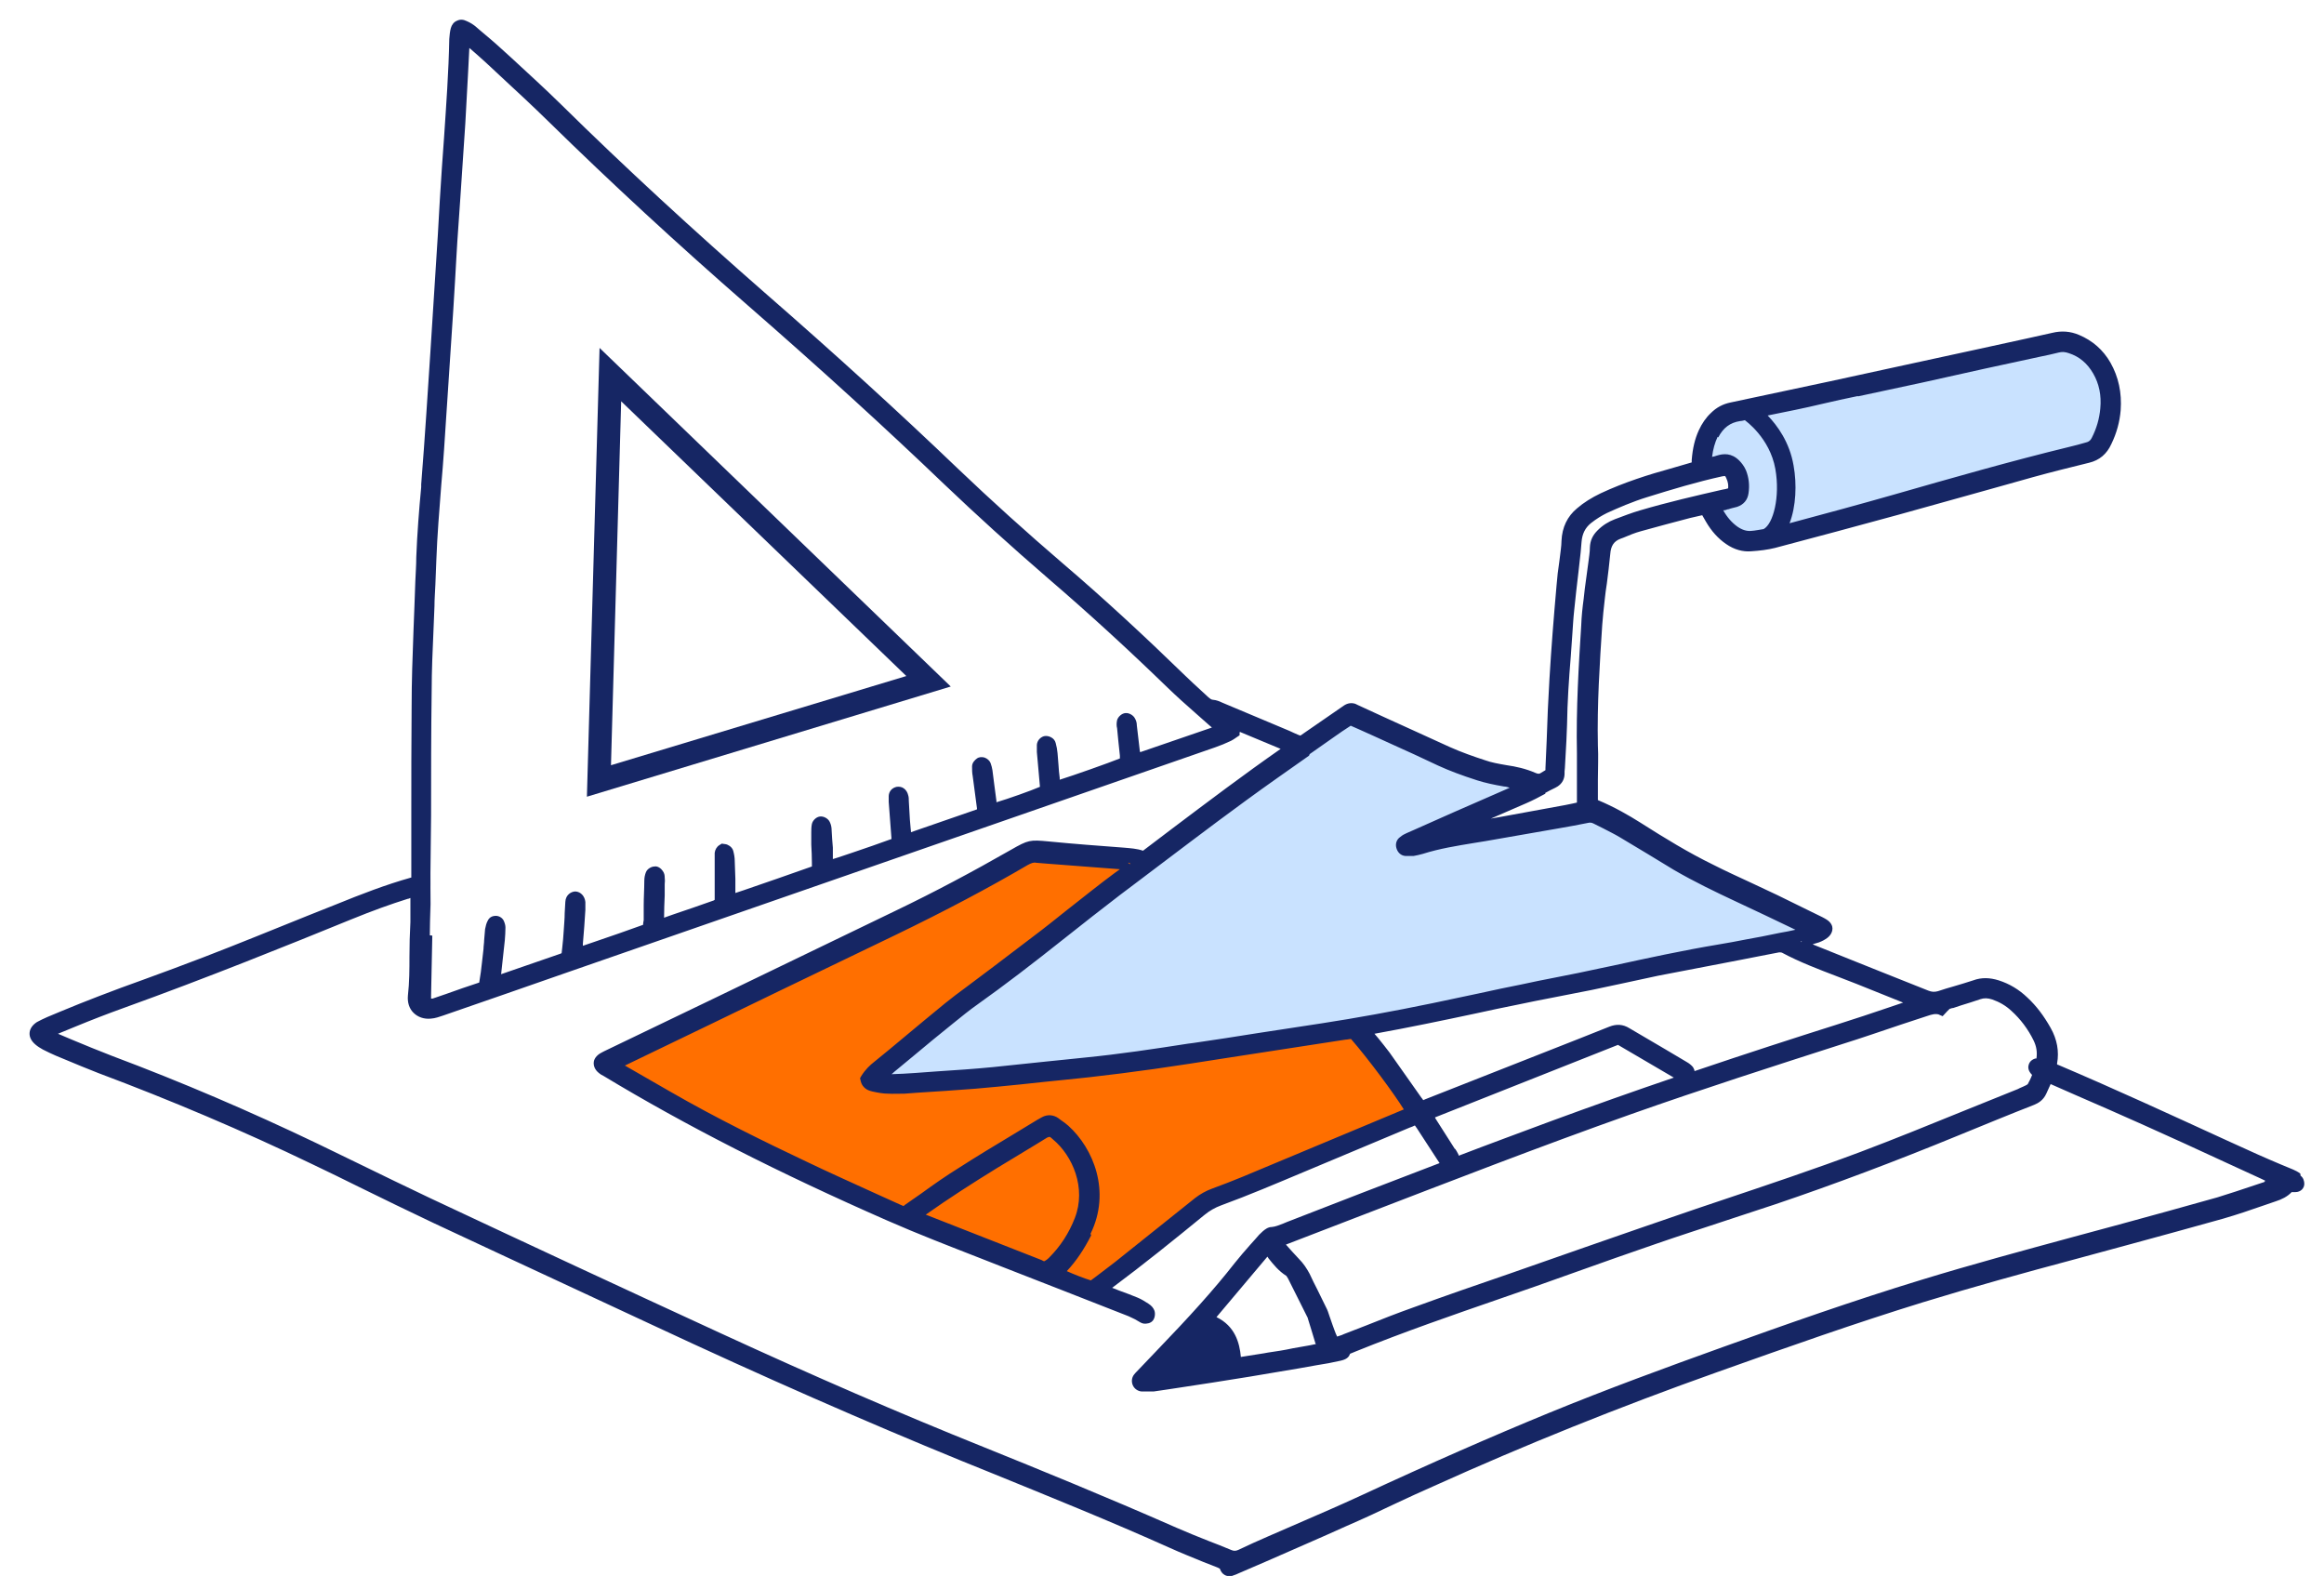 <svg width="59" height="40" viewBox="0 0 59 40" fill="none" xmlns="http://www.w3.org/2000/svg">
<g id="Group 1708">
<path id="Vector" d="M21.991 27.359C22.069 27.226 22.179 27.132 22.288 27.038C22.892 26.544 23.487 26.043 24.09 25.549C24.333 25.354 24.584 25.166 24.835 24.978C25.328 24.602 25.83 24.233 26.315 23.857C26.817 23.473 27.31 23.066 27.804 22.682C28.102 22.447 28.407 22.228 28.713 21.993C28.744 21.969 28.791 21.953 28.768 21.883C28.517 21.867 28.266 21.844 28.008 21.828C27.569 21.797 27.122 21.758 26.684 21.726C26.558 21.718 26.441 21.711 26.315 21.695C26.198 21.679 26.104 21.718 26.002 21.773C24.913 22.408 23.8 22.988 22.664 23.536C21.176 24.257 19.687 24.97 18.199 25.683C17.384 26.075 16.577 26.466 15.762 26.858C15.692 26.889 15.613 26.913 15.55 26.991C15.605 27.03 15.66 27.07 15.715 27.101C16.115 27.336 16.522 27.571 16.922 27.798C18.058 28.456 19.233 29.036 20.416 29.592C21.184 29.96 21.959 30.305 22.735 30.658C22.805 30.689 22.876 30.736 22.97 30.728C22.994 30.713 23.025 30.689 23.056 30.673C23.511 30.36 23.965 30.039 24.427 29.741C25.078 29.326 25.743 28.934 26.401 28.535C26.441 28.511 26.48 28.495 26.519 28.472C26.605 28.425 26.684 28.433 26.77 28.488C26.856 28.55 26.942 28.597 27.013 28.668C27.616 29.208 28.023 30.235 27.538 31.23C27.373 31.567 27.169 31.872 26.911 32.146C26.88 32.178 26.848 32.217 26.817 32.256C26.958 32.35 27.451 32.546 27.71 32.616C27.937 32.452 28.172 32.279 28.399 32.099C29.081 31.559 29.755 31.018 30.429 30.477C30.546 30.384 30.664 30.313 30.805 30.266C31.063 30.172 31.322 30.078 31.58 29.968C32.967 29.396 34.346 28.817 35.725 28.237C35.764 28.221 35.803 28.198 35.834 28.174C35.701 27.876 34.824 26.678 34.346 26.153C34.275 26.153 34.197 26.169 34.119 26.176C33.312 26.302 32.513 26.427 31.706 26.552C30.891 26.678 30.084 26.811 29.269 26.921C28.611 27.015 27.961 27.093 27.302 27.171C26.958 27.21 26.605 27.242 26.261 27.281C25.743 27.336 25.234 27.391 24.717 27.43C24.122 27.477 23.526 27.516 22.931 27.555C22.79 27.563 22.657 27.571 22.515 27.555C22.39 27.555 22.273 27.524 22.147 27.5C22.069 27.485 21.991 27.461 21.967 27.344L21.991 27.359ZM23.221 30.861C23.299 30.893 23.369 30.932 23.44 30.963C24.419 31.347 25.399 31.731 26.386 32.115C26.409 32.123 26.441 32.139 26.464 32.146C26.535 32.17 26.59 32.154 26.644 32.115C26.676 32.084 26.707 32.06 26.738 32.029C27.044 31.723 27.271 31.371 27.428 30.971C27.757 30.133 27.365 29.24 26.825 28.793C26.809 28.777 26.785 28.77 26.77 28.754C26.691 28.683 26.597 28.683 26.503 28.73C26.48 28.746 26.456 28.762 26.425 28.777C26.018 29.02 25.618 29.263 25.211 29.506C24.592 29.882 23.981 30.282 23.385 30.697C23.323 30.744 23.244 30.775 23.205 30.861H23.221Z" fill="#FF6F00"/>
<path id="Vector_2" fill-rule="evenodd" clip-rule="evenodd" d="M22.327 27.305C22.327 27.305 22.351 27.32 22.359 27.328C22.374 27.344 22.39 27.352 22.406 27.352C22.468 27.359 22.539 27.367 22.602 27.367C22.829 27.359 23.048 27.344 23.275 27.328C23.448 27.312 23.62 27.305 23.792 27.289C24.278 27.258 24.764 27.226 25.25 27.179C25.704 27.14 26.159 27.085 26.613 27.038C26.942 27.007 27.263 26.968 27.592 26.936C28.462 26.85 29.331 26.717 30.193 26.584C30.24 26.584 30.287 26.568 30.334 26.56C30.859 26.482 31.392 26.396 31.917 26.317C32.481 26.231 33.045 26.145 33.609 26.059C34.549 25.918 35.49 25.738 36.422 25.55C36.822 25.471 37.221 25.385 37.613 25.299C37.965 25.221 38.326 25.15 38.678 25.072C38.96 25.017 39.235 24.962 39.517 24.907C39.916 24.829 40.316 24.75 40.708 24.664C40.809 24.641 40.919 24.617 41.021 24.594C41.898 24.406 42.768 24.218 43.653 24.069C43.896 24.03 44.139 23.983 44.382 23.928C44.507 23.904 44.633 23.881 44.766 23.849C44.836 23.834 44.907 23.818 44.93 23.756C44.969 23.756 45.001 23.756 45.032 23.756C45.103 23.756 45.165 23.756 45.228 23.756C45.393 23.724 45.557 23.685 45.722 23.654C45.753 23.654 45.776 23.638 45.808 23.63C45.847 23.622 45.886 23.607 45.925 23.591C45.941 23.591 45.957 23.575 45.972 23.575C45.941 23.505 45.886 23.481 45.831 23.466C45.816 23.466 45.8 23.458 45.792 23.45C45.737 23.426 45.69 23.403 45.636 23.379C45.134 23.144 44.633 22.901 44.131 22.666C43.606 22.424 43.081 22.165 42.58 21.875C42.353 21.742 42.133 21.609 41.906 21.476C41.679 21.335 41.444 21.194 41.209 21.06C41.06 20.974 40.911 20.896 40.755 20.817C40.676 20.778 40.606 20.739 40.527 20.7C40.449 20.661 40.363 20.653 40.277 20.669C40.041 20.716 39.806 20.763 39.571 20.802C39.054 20.896 38.537 20.982 38.02 21.076C37.91 21.099 37.793 21.115 37.683 21.139C37.589 21.154 37.495 21.17 37.401 21.186C36.962 21.264 36.516 21.335 36.085 21.468C36.014 21.491 35.944 21.507 35.873 21.515C35.819 21.523 35.756 21.523 35.701 21.515C35.654 21.515 35.623 21.476 35.607 21.429C35.591 21.382 35.607 21.342 35.646 21.311C35.685 21.28 35.733 21.256 35.779 21.233C36.171 21.06 36.563 20.88 36.955 20.708C37.252 20.575 37.558 20.441 37.856 20.316C38.099 20.206 38.349 20.105 38.592 19.995C38.623 19.979 38.647 19.963 38.678 19.948C38.694 19.94 38.718 19.924 38.733 19.916C38.718 19.909 38.702 19.901 38.686 19.893C38.663 19.877 38.639 19.869 38.616 19.862C38.592 19.862 38.561 19.846 38.537 19.846C38.42 19.815 38.31 19.791 38.193 19.768C37.973 19.736 37.746 19.689 37.534 19.619C37.205 19.509 36.876 19.392 36.555 19.25C36.156 19.062 35.748 18.882 35.349 18.694C35.098 18.577 34.839 18.467 34.581 18.35C34.471 18.303 34.361 18.256 34.26 18.209C34.212 18.24 34.166 18.271 34.118 18.303C34.009 18.373 33.899 18.444 33.797 18.522C33.578 18.679 33.359 18.828 33.139 18.984C32.599 19.36 32.058 19.736 31.533 20.128C30.585 20.825 29.645 21.538 28.705 22.243C28.579 22.337 28.454 22.431 28.337 22.525C27.866 22.878 27.396 23.246 26.942 23.614C26.221 24.194 25.493 24.758 24.733 25.299C24.513 25.456 24.302 25.628 24.09 25.8H24.075C23.738 26.09 23.401 26.364 23.064 26.646C22.939 26.756 22.805 26.858 22.68 26.968C22.649 26.999 22.609 27.023 22.578 27.054C22.508 27.109 22.445 27.164 22.374 27.218C22.359 27.234 22.343 27.25 22.327 27.273C22.32 27.281 22.312 27.297 22.296 27.305H22.327ZM44.022 13.484C43.802 13.328 43.653 13.116 43.536 12.857C43.614 12.81 43.685 12.795 43.747 12.787C43.771 12.787 43.802 12.779 43.826 12.771C43.857 12.763 43.888 12.756 43.92 12.748C43.967 12.74 44.014 12.724 44.061 12.709C44.163 12.669 44.225 12.607 44.249 12.489C44.272 12.317 44.257 12.152 44.194 11.996C44.163 11.925 44.115 11.855 44.061 11.8C43.959 11.698 43.841 11.651 43.685 11.698C43.677 11.698 43.661 11.698 43.653 11.706C43.559 11.737 43.457 11.776 43.34 11.753C43.34 11.745 43.34 11.737 43.34 11.721C43.34 11.698 43.332 11.682 43.332 11.667C43.348 11.439 43.395 11.22 43.497 11.016C43.638 10.734 43.849 10.562 44.163 10.515C44.868 10.405 45.565 10.248 46.254 10.092C46.552 10.021 46.85 9.959 47.148 9.896C48.229 9.669 49.302 9.434 50.375 9.191C50.814 9.097 51.245 9.003 51.684 8.909C51.723 8.901 51.754 8.893 51.794 8.885C51.942 8.854 52.091 8.823 52.24 8.783C52.358 8.76 52.467 8.768 52.585 8.799C52.898 8.901 53.125 9.105 53.29 9.387C53.462 9.684 53.517 10.014 53.494 10.358C53.47 10.648 53.392 10.915 53.259 11.173C53.212 11.267 53.149 11.322 53.047 11.353C53.031 11.353 53.008 11.361 52.992 11.369C52.867 11.408 52.734 11.439 52.608 11.471C51.112 11.839 49.631 12.262 48.15 12.685C47.234 12.951 46.309 13.194 45.385 13.445C45.267 13.476 45.158 13.508 45.04 13.539C44.86 13.586 44.672 13.61 44.484 13.625C44.319 13.641 44.17 13.578 44.037 13.484H44.022Z" fill="#C9E2FF"/>
<path id="Vector_3" d="M58.398 29.788C58.336 29.741 58.273 29.71 58.218 29.686L57.897 29.553C57.701 29.467 57.505 29.389 57.317 29.302L56.541 28.95C55.139 28.308 53.697 27.642 52.256 27.03C52.248 27.03 52.232 27.023 52.224 27.015C52.224 27.015 52.224 26.999 52.224 26.991C52.279 26.686 52.224 26.38 52.06 26.09C51.888 25.785 51.7 25.534 51.472 25.322C51.253 25.111 51.01 24.97 50.744 24.884C50.517 24.813 50.305 24.805 50.093 24.884C49.929 24.939 49.764 24.986 49.608 25.033C49.474 25.072 49.334 25.111 49.2 25.158C49.114 25.181 49.044 25.181 48.95 25.142C48.526 24.97 48.096 24.805 47.672 24.633L46.928 24.335C46.638 24.218 46.348 24.1 46.051 23.983L46.019 23.967C46.074 23.951 46.129 23.936 46.176 23.92C46.262 23.889 46.333 23.849 46.395 23.802C46.505 23.716 46.521 23.614 46.521 23.567C46.521 23.513 46.497 23.419 46.372 23.34C46.341 23.317 46.301 23.301 46.262 23.278L45.988 23.144C45.698 23.003 45.416 22.862 45.126 22.721C44.907 22.619 44.68 22.51 44.46 22.408C44.139 22.259 43.81 22.11 43.489 21.946C42.862 21.64 42.274 21.28 41.632 20.872C41.358 20.7 40.997 20.488 40.566 20.308C40.566 20.269 40.566 20.238 40.566 20.199C40.566 20.058 40.566 19.924 40.566 19.783C40.566 19.494 40.582 19.211 40.566 18.922C40.543 17.88 40.614 16.814 40.676 15.866C40.692 15.647 40.715 15.435 40.739 15.224C40.755 15.082 40.77 14.949 40.794 14.808C40.825 14.566 40.856 14.315 40.88 14.064C40.895 13.852 40.974 13.735 41.146 13.672L41.209 13.649C41.358 13.586 41.507 13.524 41.656 13.484C42.071 13.367 42.494 13.257 42.909 13.147L43.215 13.077C43.246 13.132 43.277 13.187 43.309 13.241C43.45 13.484 43.622 13.672 43.818 13.806C44.029 13.954 44.249 14.009 44.453 13.993C44.68 13.978 44.876 13.954 45.064 13.907C46.106 13.633 47.148 13.351 48.182 13.069C48.754 12.912 49.326 12.748 49.898 12.591C50.469 12.434 51.041 12.27 51.605 12.113C52.083 11.98 52.561 11.863 53.039 11.745C53.298 11.682 53.486 11.526 53.603 11.267C53.736 10.993 53.815 10.703 53.838 10.413C53.87 9.967 53.783 9.567 53.58 9.207C53.392 8.877 53.118 8.642 52.781 8.501C52.561 8.407 52.334 8.392 52.107 8.447C51.895 8.494 51.684 8.541 51.472 8.588L50.18 8.87C48.942 9.136 47.704 9.41 46.466 9.677C45.62 9.857 44.774 10.037 43.928 10.217C43.739 10.256 43.575 10.343 43.434 10.484C43.309 10.601 43.207 10.75 43.128 10.922C43.027 11.142 42.972 11.377 42.948 11.675C42.948 11.698 42.948 11.722 42.948 11.737L42.408 11.894C41.867 12.043 41.24 12.239 40.637 12.521C40.41 12.63 40.206 12.756 40.034 12.905C39.791 13.108 39.658 13.382 39.642 13.727C39.642 13.798 39.634 13.868 39.626 13.939C39.611 14.04 39.603 14.15 39.587 14.252C39.556 14.456 39.532 14.652 39.517 14.855C39.446 15.655 39.383 16.446 39.336 17.237C39.305 17.754 39.282 18.271 39.266 18.796L39.235 19.494C39.235 19.494 39.235 19.533 39.235 19.548C39.195 19.572 39.156 19.595 39.117 19.619C39.086 19.642 39.054 19.65 38.984 19.619C38.733 19.509 38.475 19.454 38.255 19.423C38.028 19.384 37.856 19.352 37.707 19.298C37.417 19.204 37.103 19.094 36.806 18.961C36.25 18.71 35.693 18.451 35.137 18.201L34.471 17.895C34.471 17.895 34.424 17.872 34.408 17.864C34.307 17.832 34.213 17.848 34.126 17.903C33.789 18.138 33.453 18.365 33.116 18.6C33.084 18.624 33.045 18.647 33.014 18.671L32.967 18.655C32.889 18.624 32.81 18.585 32.74 18.553C32.168 18.31 31.596 18.075 31.024 17.832C30.961 17.801 30.883 17.77 30.797 17.762C30.758 17.762 30.726 17.738 30.679 17.699L30.475 17.511C30.35 17.394 30.225 17.284 30.107 17.167C29.026 16.117 28.008 15.177 26.989 14.307C26.057 13.508 25.163 12.701 24.333 11.909C22.837 10.476 21.23 9.011 19.413 7.428C17.603 5.845 15.864 4.247 14.25 2.657C13.835 2.249 13.404 1.858 12.989 1.474L12.73 1.239C12.542 1.066 12.354 0.91 12.158 0.745L12.095 0.69C12.025 0.628 11.939 0.573 11.845 0.534C11.766 0.494 11.68 0.487 11.602 0.526C11.523 0.557 11.469 0.628 11.445 0.714C11.421 0.8 11.414 0.894 11.406 0.988C11.39 1.826 11.328 2.672 11.273 3.495L11.218 4.263C11.179 4.827 11.147 5.391 11.116 5.955L10.928 8.909C10.897 9.348 10.873 9.778 10.842 10.217L10.826 10.46C10.787 11.071 10.74 11.682 10.693 12.293V12.364C10.638 12.944 10.591 13.547 10.568 14.142C10.568 14.346 10.552 14.55 10.544 14.754C10.536 14.965 10.528 15.177 10.521 15.396L10.497 16.015C10.473 16.657 10.45 17.3 10.45 17.942C10.442 18.867 10.442 19.783 10.442 20.708V22.063V22.142C10.442 22.189 10.442 22.236 10.442 22.275C10.442 22.275 10.442 22.275 10.434 22.275C9.792 22.455 9.165 22.698 8.531 22.956L7.802 23.246C6.924 23.599 6.047 23.959 5.169 24.296C4.66 24.492 4.151 24.68 3.634 24.868C3.258 25.001 2.882 25.142 2.514 25.283C2.184 25.409 1.855 25.542 1.534 25.675L1.197 25.816C1.111 25.855 1.025 25.894 0.939 25.941C0.829 26.012 0.759 26.106 0.751 26.216C0.743 26.325 0.798 26.427 0.9 26.513C0.954 26.56 1.017 26.599 1.088 26.639C1.197 26.694 1.307 26.748 1.417 26.795L1.644 26.889C1.926 27.007 2.208 27.124 2.49 27.234C4.331 27.924 6.164 28.699 7.935 29.553C8.327 29.741 8.719 29.929 9.11 30.125C9.745 30.439 10.38 30.744 11.022 31.05C12.174 31.59 13.325 32.123 14.469 32.656C15.159 32.977 15.848 33.298 16.538 33.619C19.405 34.959 21.983 36.087 24.396 37.074L25.093 37.356C26.613 37.975 28.188 38.61 29.708 39.292C29.982 39.417 30.264 39.527 30.546 39.644L30.906 39.785C30.906 39.785 30.953 39.809 30.969 39.817C30.992 39.887 31.032 39.942 31.087 39.973C31.126 39.997 31.165 40.005 31.212 40.005C31.243 40.005 31.275 40.005 31.306 39.989C31.353 39.973 31.4 39.958 31.463 39.926L32.152 39.629C32.826 39.331 33.507 39.041 34.181 38.735C34.596 38.555 35.004 38.367 35.411 38.171C35.74 38.015 36.069 37.866 36.406 37.717C38.694 36.683 41.107 35.711 43.599 34.826C45.447 34.168 47.116 33.58 48.816 33.055C50.093 32.663 51.402 32.303 52.663 31.966L54.105 31.575C54.88 31.363 55.664 31.151 56.44 30.932C56.792 30.83 57.137 30.713 57.474 30.595L57.771 30.493C57.92 30.446 58.069 30.376 58.179 30.258C58.21 30.258 58.242 30.258 58.273 30.258C58.406 30.258 58.5 30.164 58.5 30.047C58.5 29.984 58.477 29.89 58.406 29.843L58.398 29.788ZM49.224 25.753L49.318 25.793L49.435 25.667C49.435 25.667 49.482 25.62 49.498 25.605C49.506 25.605 49.537 25.597 49.553 25.589C49.576 25.589 49.608 25.581 49.623 25.573L49.788 25.518C49.952 25.471 50.109 25.416 50.274 25.362C50.368 25.33 50.462 25.33 50.579 25.369C50.759 25.432 50.924 25.526 51.065 25.659C51.292 25.863 51.488 26.122 51.629 26.412C51.7 26.56 51.723 26.701 51.7 26.866C51.7 26.866 51.684 26.866 51.676 26.866C51.59 26.889 51.527 26.944 51.504 27.023C51.488 27.07 51.48 27.156 51.559 27.25C51.566 27.258 51.574 27.273 51.59 27.281C51.559 27.367 51.519 27.446 51.48 27.516C51.48 27.516 51.465 27.532 51.433 27.547C51.386 27.571 51.331 27.595 51.276 27.618L51.229 27.642C50.783 27.822 50.336 28.002 49.89 28.182C49.02 28.535 48.119 28.903 47.226 29.24C46.059 29.678 44.86 30.078 43.693 30.47L43.066 30.681C42.118 31.003 41.178 31.332 40.23 31.661L38.326 32.327C37.503 32.609 36.688 32.891 35.873 33.188C35.474 33.33 35.074 33.486 34.683 33.643C34.495 33.713 34.307 33.792 34.118 33.862L34.064 33.886C34.064 33.886 33.993 33.909 33.946 33.925C33.899 33.831 33.868 33.729 33.829 33.627L33.75 33.4C33.727 33.33 33.703 33.251 33.664 33.181C33.594 33.032 33.515 32.883 33.445 32.734C33.374 32.601 33.312 32.468 33.249 32.334C33.178 32.201 33.092 32.068 32.967 31.943C32.857 31.825 32.748 31.708 32.646 31.59C33.28 31.347 33.923 31.097 34.557 30.854C36.798 29.992 39.117 29.091 41.42 28.276C43.215 27.642 45.024 27.062 46.779 26.498C47.281 26.341 47.774 26.169 48.268 26.004L48.91 25.793C49.051 25.745 49.138 25.722 49.232 25.753H49.224ZM33.413 34.113C33.304 34.136 33.194 34.16 33.084 34.176C32.99 34.191 32.904 34.207 32.818 34.223C32.606 34.27 32.395 34.301 32.183 34.332L32.097 34.348C31.901 34.379 31.706 34.411 31.502 34.442C31.47 34.082 31.353 33.658 30.883 33.431L32.176 31.896L32.207 31.943C32.332 32.099 32.465 32.264 32.654 32.382C32.654 32.382 32.669 32.397 32.7 32.452C32.818 32.687 32.935 32.922 33.053 33.157L33.186 33.423C33.186 33.423 33.202 33.447 33.202 33.463C33.272 33.682 33.335 33.901 33.398 34.105L33.413 34.113ZM36.939 29.169L36.445 28.394C36.445 28.394 36.438 28.378 36.43 28.362L41.076 26.521L42.494 27.352C41.483 27.696 40.441 28.065 39.399 28.448C38.6 28.746 37.809 29.036 37.033 29.334C37.033 29.318 37.025 29.302 37.017 29.287C36.994 29.24 36.97 29.201 36.939 29.154V29.169ZM46.638 24.782C46.803 24.845 46.96 24.907 47.124 24.97L48.315 25.448L47.97 25.565C47.532 25.714 47.085 25.863 46.638 26.004C45.573 26.341 44.335 26.741 43.019 27.187C43.019 27.148 42.995 27.117 42.98 27.085C42.94 27.038 42.886 26.991 42.815 26.952L42.274 26.631C41.969 26.451 41.671 26.278 41.366 26.098C41.201 25.996 41.037 25.988 40.856 26.059C40.598 26.161 40.339 26.263 40.089 26.364L36.187 27.9C36.187 27.9 36.148 27.916 36.132 27.924C36.116 27.9 36.101 27.877 36.085 27.861L35.842 27.516C35.654 27.25 35.466 26.983 35.278 26.717C35.184 26.592 35.082 26.466 34.988 26.349L34.894 26.239C35.764 26.082 36.626 25.902 37.472 25.722C37.832 25.644 38.193 25.565 38.553 25.495C38.843 25.432 39.133 25.377 39.415 25.322C39.744 25.26 40.081 25.189 40.41 25.127C40.668 25.072 40.927 25.017 41.185 24.962C41.491 24.899 41.789 24.829 42.094 24.766C42.502 24.688 42.909 24.61 43.316 24.531L44.21 24.359C44.515 24.296 44.828 24.241 45.134 24.179C45.189 24.163 45.22 24.179 45.236 24.179C45.69 24.422 46.168 24.602 46.638 24.782ZM27.686 31.316C28.211 30.243 27.757 29.146 27.122 28.574C27.059 28.519 26.997 28.472 26.926 28.425L26.864 28.378C26.738 28.292 26.589 28.284 26.456 28.355C26.417 28.378 26.37 28.401 26.331 28.425L25.751 28.777C25.281 29.06 24.811 29.342 24.349 29.639C24.02 29.843 23.706 30.062 23.393 30.29C23.252 30.384 23.119 30.485 22.978 30.579L22.939 30.611C22.939 30.611 22.892 30.595 22.86 30.579L22.186 30.274C21.622 30.015 21.058 29.765 20.502 29.498C19.444 28.997 18.206 28.394 17.023 27.712L15.864 27.046C16.6 26.694 17.337 26.333 18.073 25.981L19.773 25.158C20.768 24.68 21.756 24.202 22.75 23.724C23.996 23.121 25.093 22.541 26.096 21.953C26.182 21.907 26.245 21.883 26.307 21.899C26.401 21.907 26.495 21.914 26.589 21.922L28.431 22.063L28.29 22.165C28.102 22.306 27.913 22.447 27.726 22.596C27.506 22.768 27.287 22.941 27.059 23.121C26.785 23.34 26.511 23.56 26.229 23.771C25.892 24.03 25.555 24.28 25.218 24.539L24.529 25.056C24.349 25.189 24.169 25.322 23.996 25.463C23.659 25.738 23.33 26.012 23.001 26.286C22.735 26.513 22.461 26.733 22.194 26.952C22.092 27.03 21.967 27.148 21.865 27.312L21.834 27.367L21.849 27.43C21.896 27.649 22.084 27.689 22.147 27.704C22.288 27.735 22.421 27.759 22.539 27.759C22.68 27.767 22.829 27.759 22.97 27.759L23.291 27.735C23.777 27.704 24.27 27.673 24.756 27.634C25.14 27.602 25.524 27.563 25.916 27.524L26.503 27.461C26.785 27.43 27.067 27.407 27.342 27.375L27.639 27.344C28.195 27.281 28.752 27.211 29.308 27.132C29.911 27.046 30.515 26.952 31.11 26.858L34.158 26.388C34.205 26.388 34.252 26.372 34.299 26.372C34.737 26.874 35.403 27.775 35.639 28.159C34.267 28.73 32.904 29.302 31.533 29.874C31.282 29.976 31.024 30.078 30.765 30.172C30.616 30.227 30.475 30.305 30.342 30.407C29.669 30.948 28.987 31.488 28.313 32.029C28.156 32.154 28 32.264 27.851 32.382L27.694 32.499C27.514 32.444 27.255 32.342 27.083 32.264C27.326 32.005 27.522 31.708 27.702 31.355L27.686 31.316ZM26.629 31.927C26.629 31.927 26.574 31.982 26.511 32.013C26.495 32.013 26.472 31.998 26.441 31.982L23.503 30.83C24.09 30.415 24.701 30.023 25.312 29.647C25.657 29.436 26.002 29.232 26.347 29.02L26.55 28.895C26.55 28.895 26.574 28.879 26.589 28.872C26.644 28.848 26.66 28.856 26.676 28.872C26.691 28.879 26.699 28.895 26.73 28.919C27.232 29.334 27.584 30.156 27.287 30.916C27.138 31.3 26.919 31.637 26.636 31.919L26.629 31.927ZM45.722 23.896C45.73 23.896 45.737 23.896 45.753 23.889L45.714 23.912V23.896H45.722ZM47.171 10.06C48.252 9.833 49.326 9.598 50.399 9.355L51.809 9.05C51.958 9.019 52.115 8.987 52.264 8.948C52.35 8.925 52.428 8.932 52.522 8.964C52.788 9.05 52.992 9.222 53.141 9.481C53.29 9.739 53.353 10.037 53.321 10.366C53.298 10.625 53.227 10.875 53.102 11.118C53.071 11.181 53.031 11.204 52.992 11.22L52.937 11.236C52.812 11.275 52.679 11.306 52.553 11.338C51.041 11.706 49.537 12.137 48.088 12.552C47.21 12.803 46.309 13.046 45.432 13.281C45.596 12.857 45.62 12.293 45.534 11.816C45.432 11.22 45.118 10.797 44.876 10.546C45.346 10.452 45.816 10.358 46.27 10.249C46.568 10.178 46.865 10.115 47.163 10.053L47.171 10.06ZM43.622 11.102C43.747 10.86 43.92 10.726 44.178 10.687C44.217 10.687 44.264 10.672 44.304 10.664C44.304 10.664 44.304 10.664 44.304 10.672C44.304 10.672 44.93 11.11 45.071 11.902C45.197 12.615 45.017 13.296 44.774 13.429C44.664 13.445 44.562 13.469 44.453 13.476C44.343 13.484 44.233 13.453 44.108 13.367C43.967 13.265 43.849 13.132 43.747 12.951C43.755 12.951 43.763 12.951 43.771 12.951C43.802 12.951 43.834 12.936 43.857 12.928C43.888 12.928 43.912 12.912 43.943 12.905C43.998 12.889 44.045 12.881 44.1 12.865C44.264 12.81 44.366 12.693 44.39 12.521C44.421 12.317 44.398 12.121 44.327 11.941C44.28 11.831 44.21 11.745 44.155 11.69C43.959 11.494 43.755 11.51 43.583 11.565C43.544 11.581 43.505 11.588 43.465 11.596C43.489 11.4 43.536 11.236 43.606 11.087L43.622 11.102ZM39.227 20.128C39.313 20.081 39.399 20.034 39.485 19.995C39.681 19.901 39.72 19.744 39.72 19.634C39.72 19.619 39.72 19.595 39.72 19.58C39.72 19.548 39.728 19.525 39.728 19.494L39.744 19.211C39.76 18.937 39.775 18.671 39.783 18.397C39.791 17.825 39.83 17.237 39.877 16.673L39.916 16.117C39.932 15.913 39.94 15.709 39.963 15.506C39.995 15.177 40.034 14.848 40.073 14.518L40.128 14.025C40.136 13.939 40.143 13.845 40.151 13.758C40.167 13.547 40.245 13.398 40.386 13.281C40.535 13.163 40.668 13.085 40.794 13.022C41.068 12.897 41.444 12.732 41.828 12.615C42.431 12.427 43.081 12.231 43.724 12.09C43.747 12.09 43.763 12.082 43.779 12.082C43.802 12.082 43.81 12.098 43.826 12.137C43.873 12.239 43.88 12.317 43.873 12.395C43.826 12.411 43.779 12.419 43.732 12.427C43.05 12.583 42.337 12.748 41.648 12.951C41.428 13.014 41.209 13.1 40.997 13.179C40.833 13.241 40.684 13.335 40.559 13.461C40.433 13.586 40.371 13.719 40.363 13.892C40.363 14.017 40.339 14.15 40.324 14.276L40.269 14.683C40.245 14.855 40.222 15.02 40.206 15.192C40.175 15.419 40.151 15.647 40.143 15.874C40.081 16.853 40.01 17.989 40.034 19.125C40.034 19.227 40.034 19.321 40.034 19.423C40.034 19.494 40.034 19.572 40.034 19.642C40.034 19.768 40.034 19.901 40.034 20.026V20.371C40.034 20.371 39.971 20.387 39.932 20.394L39.736 20.434C39.195 20.535 38.655 20.63 38.114 20.731C38.02 20.747 37.934 20.763 37.848 20.778C38.146 20.645 38.451 20.52 38.749 20.387C38.913 20.316 39.078 20.23 39.235 20.144L39.227 20.128ZM33.249 19.141L33.907 18.679C34.017 18.6 34.134 18.522 34.244 18.451L34.291 18.42L34.487 18.506C34.761 18.632 35.035 18.749 35.302 18.875C35.709 19.055 36.109 19.243 36.508 19.431C36.798 19.564 37.111 19.681 37.503 19.807C37.699 19.869 37.91 19.916 38.185 19.963C38.232 19.963 38.279 19.979 38.326 19.995L36.892 20.622C36.555 20.77 36.226 20.919 35.889 21.068L35.709 21.147C35.654 21.17 35.599 21.201 35.552 21.241C35.458 21.303 35.419 21.413 35.45 21.523C35.482 21.64 35.568 21.718 35.678 21.726C35.748 21.726 35.819 21.726 35.889 21.726C35.968 21.711 36.046 21.695 36.124 21.672C36.547 21.538 36.986 21.468 37.417 21.397L37.707 21.35C38.334 21.241 38.968 21.131 39.595 21.021C39.83 20.982 40.073 20.935 40.308 20.888C40.371 20.872 40.41 20.88 40.457 20.904C40.535 20.943 40.614 20.982 40.692 21.021C40.841 21.1 40.989 21.17 41.131 21.256C41.366 21.397 41.601 21.538 41.836 21.679C42.055 21.812 42.274 21.946 42.494 22.079C43.019 22.384 43.559 22.643 44.061 22.878C44.57 23.113 45.071 23.356 45.581 23.599C45.455 23.63 45.322 23.654 45.189 23.677C45.189 23.677 44.805 23.756 44.727 23.771L44.343 23.842C44.1 23.889 43.857 23.936 43.614 23.975C42.721 24.124 41.82 24.32 40.958 24.508L40.66 24.57C40.269 24.657 39.877 24.735 39.477 24.813C39.195 24.868 38.913 24.923 38.631 24.986C38.271 25.056 37.91 25.134 37.55 25.213C37.158 25.299 36.759 25.377 36.367 25.463C35.341 25.675 34.424 25.84 33.562 25.973C33.014 26.059 32.473 26.137 31.925 26.223C31.376 26.31 30.836 26.396 30.287 26.474L30.162 26.49C29.308 26.623 28.423 26.756 27.553 26.842C27.224 26.874 26.887 26.913 26.558 26.944C26.111 26.991 25.657 27.038 25.21 27.085C24.733 27.132 24.247 27.164 23.769 27.195L23.236 27.234C23.032 27.25 22.837 27.258 22.633 27.265C22.656 27.25 22.672 27.234 22.696 27.211L23.189 26.803C23.518 26.529 23.847 26.255 24.2 25.973C24.404 25.808 24.615 25.636 24.827 25.487C25.5 25.009 26.206 24.468 27.044 23.802C27.506 23.434 27.968 23.074 28.438 22.713L28.791 22.447C29.739 21.734 30.679 21.013 31.635 20.316C32.16 19.932 32.7 19.556 33.233 19.18L33.249 19.141ZM28.627 21.899C28.627 21.899 28.658 21.899 28.674 21.899L28.697 21.93H28.681L28.627 21.891V21.899ZM10.912 23.74C10.912 23.583 10.92 23.27 10.928 22.964V22.157L10.944 20.692C10.944 19.642 10.944 18.585 10.959 17.535C10.959 17.018 10.983 16.501 11.006 15.976L11.03 15.388C11.03 15.208 11.046 15.02 11.053 14.84C11.061 14.636 11.069 14.432 11.077 14.229C11.1 13.578 11.155 12.936 11.202 12.317C11.257 11.706 11.296 11.087 11.335 10.476L11.351 10.241C11.406 9.449 11.453 8.65 11.508 7.859L11.555 7.083C11.57 6.762 11.594 6.449 11.61 6.135L11.688 5.007C11.727 4.38 11.774 3.761 11.813 3.135C11.837 2.704 11.86 2.273 11.884 1.834L11.915 1.223H11.923C12.064 1.348 12.205 1.466 12.338 1.591L12.691 1.92C13.106 2.304 13.521 2.688 13.929 3.088C15.511 4.639 17.211 6.206 18.982 7.749C20.862 9.387 22.492 10.875 23.973 12.293C24.788 13.069 25.649 13.852 26.621 14.691C27.616 15.545 28.627 16.469 29.629 17.441C29.864 17.668 30.107 17.887 30.35 18.099C30.46 18.201 30.577 18.295 30.687 18.397L30.75 18.451C30.75 18.451 30.765 18.459 30.765 18.467C30.162 18.671 29.567 18.882 28.963 19.086H28.94L28.861 18.412C28.861 18.35 28.846 18.287 28.807 18.224C28.767 18.154 28.666 18.091 28.572 18.099C28.478 18.107 28.384 18.193 28.36 18.279C28.344 18.35 28.344 18.428 28.36 18.483L28.391 18.804C28.407 18.929 28.415 19.055 28.431 19.18C28.431 19.204 28.431 19.227 28.431 19.251C28.141 19.368 27.255 19.681 26.903 19.791V19.744C26.887 19.634 26.879 19.525 26.872 19.415C26.864 19.313 26.856 19.211 26.848 19.117C26.84 19.031 26.825 18.945 26.801 18.859C26.785 18.796 26.746 18.749 26.691 18.718C26.636 18.686 26.566 18.671 26.503 18.686C26.401 18.718 26.331 18.804 26.323 18.906C26.323 18.968 26.323 19.023 26.323 19.086L26.401 19.963C26.401 19.963 26.401 19.963 26.401 19.971C26.166 20.073 25.587 20.277 25.297 20.363C25.297 20.355 25.297 20.34 25.297 20.332L25.242 19.916C25.226 19.791 25.21 19.666 25.195 19.548C25.187 19.494 25.171 19.431 25.148 19.368C25.124 19.305 25.062 19.251 24.991 19.227C24.928 19.211 24.858 19.211 24.803 19.251C24.748 19.29 24.678 19.36 24.678 19.454C24.678 19.533 24.678 19.619 24.694 19.697L24.803 20.52C24.803 20.52 24.803 20.535 24.803 20.543L23.127 21.123C23.127 21.123 23.127 21.068 23.119 21.029C23.103 20.88 23.095 20.739 23.087 20.59L23.072 20.324C23.072 20.277 23.072 20.23 23.056 20.183C23.04 20.112 23.001 20.05 22.946 20.011C22.892 19.971 22.829 19.963 22.766 19.971C22.649 19.995 22.57 20.081 22.562 20.199C22.562 20.253 22.562 20.308 22.562 20.355L22.633 21.295C22.312 21.413 21.991 21.523 21.669 21.632C21.497 21.687 21.332 21.75 21.144 21.805C21.144 21.797 21.144 21.781 21.144 21.773V21.515C21.129 21.366 21.121 21.217 21.113 21.076C21.113 20.998 21.097 20.927 21.066 20.864C21.027 20.778 20.917 20.716 20.823 20.724C20.729 20.731 20.635 20.817 20.612 20.912C20.596 20.99 20.596 21.068 20.596 21.139V21.436C20.604 21.593 20.612 21.75 20.612 21.907C20.612 21.938 20.612 21.961 20.612 21.993C20.032 22.196 19.46 22.4 18.88 22.596L18.669 22.666V22.306C18.661 22.149 18.661 22.001 18.653 21.852C18.653 21.765 18.637 21.679 18.614 21.593C18.582 21.483 18.465 21.436 18.434 21.429L18.324 21.413L18.261 21.452C18.198 21.491 18.151 21.57 18.144 21.648C18.144 21.711 18.144 21.773 18.144 21.836V22.839C18.144 22.839 18.128 22.847 18.12 22.855C17.775 22.98 17.423 23.097 17.078 23.215L16.859 23.293C16.859 23.105 16.867 22.917 16.875 22.729V22.439C16.882 22.384 16.882 22.33 16.875 22.267C16.875 22.22 16.867 22.165 16.828 22.11C16.788 22.048 16.702 21.977 16.616 21.993C16.553 21.993 16.436 22.04 16.397 22.142C16.373 22.204 16.357 22.275 16.357 22.361C16.357 22.565 16.342 22.776 16.342 22.98V23.356C16.334 23.395 16.326 23.442 16.326 23.474C15.919 23.622 15.511 23.763 15.096 23.904L14.798 24.006V23.951C14.822 23.669 14.845 23.38 14.861 23.097C14.861 23.035 14.861 22.964 14.861 22.894C14.845 22.745 14.743 22.635 14.61 22.627C14.508 22.627 14.36 22.706 14.352 22.894L14.336 23.176C14.336 23.325 14.32 23.466 14.312 23.614C14.305 23.763 14.289 23.912 14.273 24.061L14.258 24.194C14.258 24.194 14.242 24.194 14.242 24.202C13.741 24.375 13.239 24.547 12.722 24.727L12.816 23.865C12.824 23.756 12.832 23.654 12.832 23.544C12.832 23.489 12.816 23.434 12.793 23.38C12.761 23.301 12.675 23.246 12.589 23.246C12.495 23.246 12.424 23.285 12.385 23.364C12.346 23.434 12.33 23.505 12.315 23.583C12.307 23.677 12.299 23.771 12.291 23.865C12.291 23.936 12.275 24.014 12.275 24.085L12.236 24.429C12.221 24.594 12.197 24.75 12.166 24.939C11.884 25.033 11.602 25.127 11.328 25.228L10.983 25.346H10.944C10.944 25.346 10.944 25.291 10.944 25.26L10.975 23.748L10.912 23.74ZM57.489 30L57.231 30.086C56.925 30.188 56.604 30.297 56.291 30.392C55.46 30.627 54.63 30.854 53.799 31.081L52.64 31.394C51.37 31.739 50.062 32.092 48.785 32.483C47.038 33.016 45.33 33.619 43.739 34.191C42.321 34.7 40.801 35.257 39.329 35.86C37.879 36.456 36.359 37.121 34.55 37.96C34.025 38.203 33.5 38.43 32.975 38.657C32.716 38.767 32.458 38.884 32.199 38.994C31.941 39.104 31.69 39.221 31.439 39.339C31.369 39.37 31.322 39.37 31.251 39.339C31.063 39.26 30.867 39.182 30.679 39.111C30.405 39.002 30.131 38.892 29.864 38.775C28.102 37.999 26.331 37.278 24.991 36.737C22.845 35.876 20.659 34.928 18.293 33.839C15.825 32.703 13.364 31.559 10.912 30.407C10.317 30.125 9.721 29.835 9.126 29.545C8.773 29.373 8.421 29.201 8.06 29.028C6.36 28.213 4.605 27.461 2.85 26.803C2.506 26.67 2.161 26.529 1.824 26.388L1.472 26.239L1.91 26.059C2.31 25.894 2.733 25.73 3.148 25.581C5.256 24.821 7.332 23.983 8.907 23.34C9.463 23.113 9.925 22.948 10.348 22.815C10.372 22.815 10.395 22.8 10.419 22.792C10.419 22.839 10.419 22.894 10.419 22.941V23.403C10.403 23.693 10.395 23.991 10.395 24.28C10.395 24.586 10.395 24.931 10.356 25.268C10.34 25.44 10.387 25.597 10.497 25.706C10.607 25.816 10.763 25.871 10.936 25.855C11.053 25.847 11.155 25.808 11.249 25.777C12.299 25.416 13.349 25.048 14.406 24.68L30.852 18.968C30.985 18.922 31.118 18.867 31.251 18.804C31.298 18.78 31.345 18.749 31.376 18.726L31.47 18.663V18.593C31.47 18.593 31.478 18.585 31.478 18.577C31.831 18.726 32.176 18.867 32.512 19.008C31.58 19.658 30.656 20.355 29.762 21.029L29.018 21.593C28.861 21.538 28.697 21.53 28.532 21.515C27.906 21.468 27.271 21.421 26.629 21.358C26.143 21.311 26.104 21.319 25.665 21.57C24.694 22.126 23.706 22.651 22.743 23.113C21.215 23.849 19.695 24.586 18.167 25.322L15.347 26.678C15.347 26.678 15.268 26.717 15.229 26.741C15.096 26.827 15.072 26.929 15.072 26.983C15.072 27.038 15.088 27.148 15.213 27.242C15.237 27.265 15.268 27.281 15.315 27.305C17.415 28.574 19.773 29.773 22.523 30.979C23.307 31.324 24.122 31.637 24.905 31.943L25.422 32.146C26.503 32.569 27.577 32.985 28.65 33.408C28.705 33.431 28.76 33.463 28.814 33.486L28.909 33.541C28.909 33.541 28.979 33.588 29.034 33.596C29.112 33.604 29.214 33.588 29.269 33.517C29.324 33.447 29.332 33.337 29.308 33.267C29.285 33.204 29.238 33.141 29.151 33.087C29.065 33.032 28.979 32.977 28.885 32.938C28.728 32.875 28.572 32.812 28.415 32.758L28.235 32.687C29.034 32.092 29.802 31.473 30.577 30.838C30.71 30.728 30.852 30.65 31 30.595C31.706 30.337 32.403 30.039 33.077 29.757L35.787 28.621C35.834 28.605 35.873 28.59 35.92 28.566C35.936 28.59 35.96 28.621 35.975 28.644L36.5 29.451C36.5 29.451 36.532 29.498 36.547 29.522C35.215 30.031 33.915 30.532 32.669 31.018L32.575 31.057C32.473 31.097 32.379 31.136 32.285 31.144C32.191 31.144 32.113 31.206 32.058 31.253C31.995 31.308 31.933 31.371 31.878 31.441L31.737 31.598C31.604 31.747 31.47 31.904 31.345 32.06C30.812 32.742 30.193 33.423 29.363 34.285C29.253 34.403 29.136 34.52 29.026 34.638L28.854 34.818C28.854 34.818 28.814 34.857 28.791 34.889C28.728 34.967 28.721 35.077 28.76 35.163C28.799 35.249 28.885 35.312 28.987 35.319C29.065 35.319 29.136 35.319 29.214 35.319H29.285C29.48 35.288 29.676 35.265 29.864 35.233C30.483 35.139 31.102 35.045 31.721 34.943C32.144 34.873 32.559 34.802 32.975 34.732L33.413 34.654C33.625 34.622 33.837 34.583 34.04 34.536C34.103 34.52 34.228 34.489 34.267 34.379C34.267 34.364 34.275 34.356 34.346 34.332L34.401 34.309C35.639 33.807 36.955 33.353 38.02 32.985C38.686 32.758 39.344 32.523 40.002 32.288C40.684 32.045 41.366 31.802 42.055 31.567C42.619 31.371 43.183 31.191 43.747 31.003C44.194 30.854 44.633 30.713 45.079 30.564C46.584 30.055 48.143 29.467 49.725 28.817C50.36 28.558 51.002 28.292 51.645 28.041C51.739 28.002 51.872 27.931 51.95 27.759L52.06 27.516L52.648 27.775C53.227 28.025 53.815 28.284 54.395 28.543C55.115 28.864 55.828 29.193 56.541 29.522L57.427 29.929C57.427 29.929 57.489 29.961 57.521 29.976C57.513 29.976 57.497 29.976 57.489 29.984V30Z" fill="#162664"/>
<path id="Vector_4" d="M10.944 22.212C10.944 22.212 10.944 22.565 10.936 22.941V23.356L10.944 22.204V22.212Z" fill="#162664"/>
<path id="Vector_5" d="M15.221 8.838L14.9 20.222L24.137 17.425L15.221 8.831V8.838ZM15.77 10.186L23.009 17.159L15.511 19.423L15.77 10.178V10.186Z" fill="#162664"/>
</g>
</svg>
